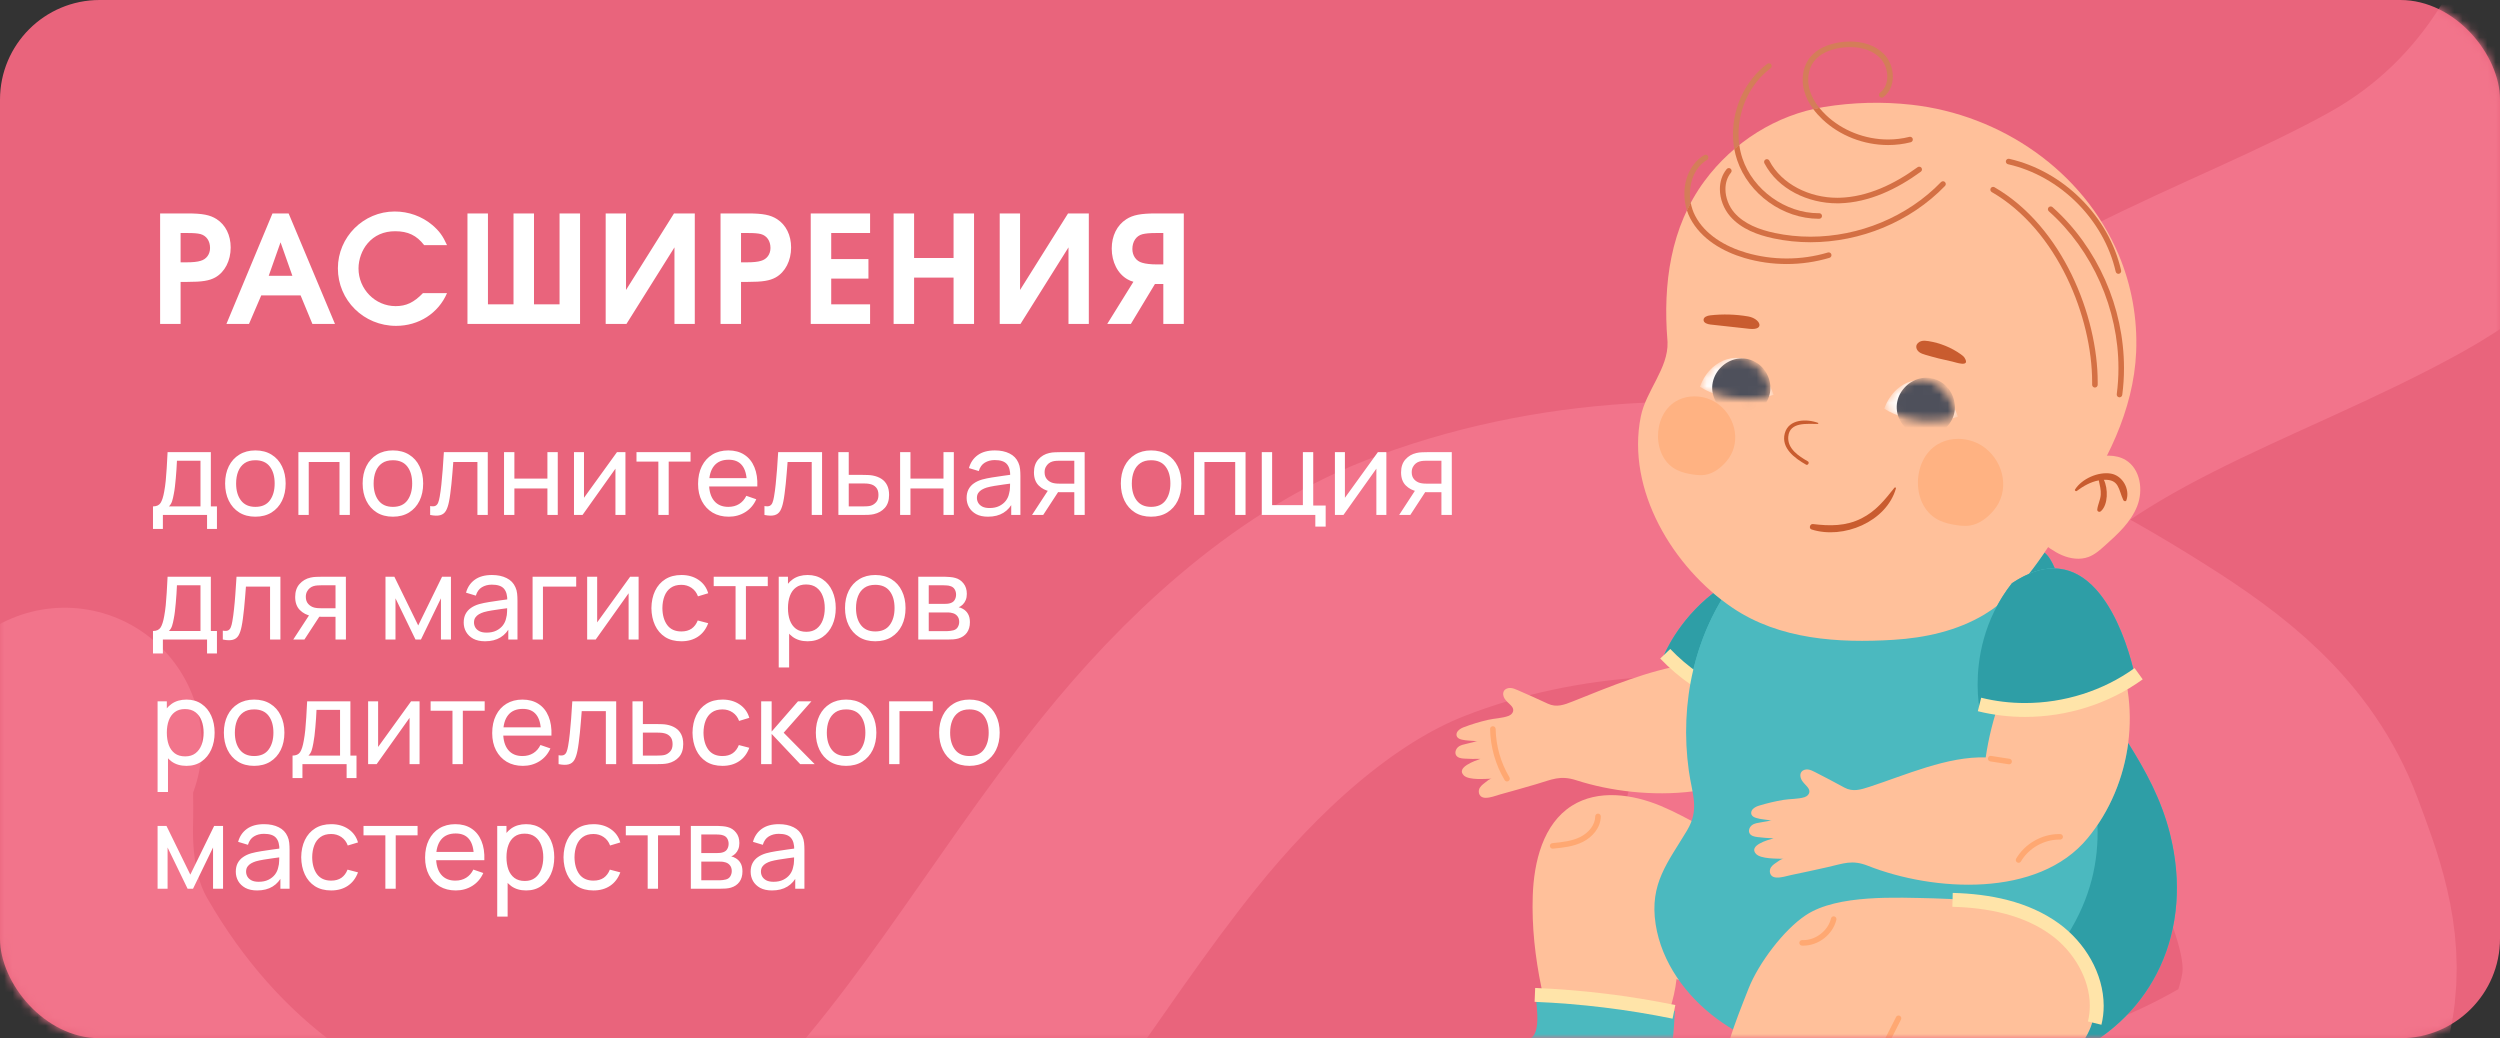 <?xml version="1.0" encoding="UTF-8"?> <svg xmlns="http://www.w3.org/2000/svg" width="301" height="125" viewBox="0 0 301 125" fill="none"><rect x="0" y="0" width="301" height="125" fill="#333333" stroke="none"/><rect width="301" height="125" rx="12" fill="#E9647C"></rect><mask id="mask0_766_4" style="mask-type:alpha" maskUnits="userSpaceOnUse" x="0" y="0" width="301" height="125"><rect width="301" height="125" rx="12" fill="#E9647C"></rect></mask><g mask="url(#mask0_766_4)"><path d="M7.79 89.67C6.422 91.097 6.824 96.464 6.762 98.322C6.551 104.648 7.492 110.899 10.679 116.422C21.539 135.249 37.837 146.775 58.386 151.586C71.135 154.57 89.088 155.874 99.519 146.314C114.875 132.241 125.332 112.882 138.339 96.696C146.662 86.338 157.82 75.744 170.271 70.858C187.201 64.214 207.039 63.203 224.683 67.287C236.094 69.928 246.74 75.625 256.657 81.881C264.766 86.996 272.126 92.532 275.616 101.842C277.847 107.791 280.118 113.683 278.984 120.128C278.289 124.085 276.387 129.796 272.795 132.031C266.431 135.989 259.776 138.805 252.625 141.034C246.489 142.946 240.237 145.415 233.694 145.38C222.776 145.322 214.36 133.346 211.78 123.845C205.477 100.635 219.882 79.25 233.189 61.843C246.715 44.149 269.976 38.241 288.522 27.916C304.975 18.757 314.32 2.324 317.014 -16.547C318.224 -25.024 317.721 -33.522 316.778 -42.016C316.251 -46.755 316.173 -54.339 312.319 -57.91C310.871 -59.252 307.716 -59.27 305.999 -59.378C298.888 -59.823 291.879 -59.201 284.878 -58.078" stroke="#F2748B" stroke-width="33" stroke-linecap="round"></path><path d="M177.521 89.215C177.648 89.229 177.774 89.247 177.902 89.272C177.731 89.239 177.441 89.348 177.271 89.384C177.052 89.429 176.836 89.481 176.62 89.54C176.23 89.647 175.842 89.681 175.529 89.969C175.262 90.216 175.129 90.648 175.327 90.954C175.522 91.254 175.929 91.314 176.285 91.335C176.939 91.376 177.593 91.386 178.247 91.366C177.582 91.601 175.241 92.403 176.255 93.373C176.871 93.96 178.851 93.77 179.633 93.748C179.334 93.757 178.979 94.087 178.759 94.261C178.468 94.489 178.144 94.732 178.063 95.116C178.007 95.385 178.078 95.689 178.286 95.869C178.436 95.999 178.639 96.053 178.837 96.056C179.46 96.068 180.037 95.808 180.627 95.646C182.077 95.248 183.523 94.838 184.964 94.415C186.852 93.862 187.821 93.308 189.797 93.946C197.831 96.54 210.465 96.571 215.978 88.96C218.017 86.145 218.662 83.142 219.89 79.992C220.976 77.21 220.96 74.252 219.337 71.585C217.935 69.28 215.204 67.7 212.538 68.115C210.426 68.444 208.661 69.909 207.278 71.538C205.572 73.548 202.973 77.191 203.165 79.97C198.229 80.802 194.004 82.6 189.362 84.45C188.316 84.867 187.404 85.207 186.372 84.729C185.153 84.164 183.93 83.608 182.696 83.079C182.426 82.963 182.149 82.847 181.857 82.832C181.564 82.817 181.247 82.923 181.088 83.169C180.899 83.461 180.984 83.859 181.175 84.148C181.367 84.438 181.649 84.654 181.889 84.904C182.031 85.05 182.164 85.221 182.19 85.423C182.236 85.756 181.967 86.067 181.653 86.186C180.875 86.482 179.928 86.487 179.115 86.679C178.136 86.91 177.173 87.203 176.232 87.558C175.923 87.674 175.56 87.881 175.415 88.197C175.34 88.361 175.339 88.562 175.432 88.717C175.555 88.923 175.806 89.007 176.04 89.059C176.311 89.119 176.585 89.155 176.861 89.169C177.083 89.179 177.302 89.19 177.521 89.215Z" fill="#FFC09A"></path><path d="M211.632 68.496C203.251 71.447 200.326 78.932 200.326 78.932C200.326 78.932 204.177 85.343 218.129 85.814C218.129 85.814 225.127 68.202 211.632 68.496Z" fill="#4BB9BF"></path><path d="M203.591 81.941C204.249 78.524 205.467 75.225 207.266 72.215C206.932 71.956 206.603 71.688 206.279 71.41C201.959 74.754 200.325 78.933 200.325 78.933C200.325 78.933 201.192 80.374 203.591 81.941Z" fill="#2E9EA6"></path><path d="M218.693 86.719C218.247 86.745 217.801 86.759 217.355 86.759C210.84 86.755 204.384 84.016 199.889 79.287L201.102 78.135C205.261 82.52 211.311 85.089 217.355 85.086C217.769 85.086 218.182 85.074 218.595 85.05L218.693 86.719Z" fill="#FFE4A9"></path><path d="M181.446 94.088C181.505 94.088 181.563 94.073 181.618 94.041C181.776 93.947 181.828 93.742 181.734 93.583C180.691 91.832 180.112 89.803 180.076 87.765C180.073 87.582 179.924 87.436 179.742 87.436C179.74 87.436 179.738 87.436 179.736 87.436C179.551 87.439 179.404 87.592 179.407 87.776C179.446 89.932 180.055 92.073 181.158 93.925C181.221 94.03 181.332 94.088 181.446 94.088Z" fill="#FFA872"></path><path d="M209.987 101.859C206.479 100.651 203.39 98.464 199.966 97.035C196.542 95.606 192.401 95.025 189.263 97.005C185.789 99.196 184.681 103.744 184.543 107.85C184.292 115.266 186.205 122.591 188.63 129.604C191.57 130.358 193.965 132.231 196.997 132.378C198.241 127.479 201.319 122.902 201.853 117.875C204.956 119.305 209.135 116.321 211.066 113.503C212.996 110.683 213.216 102.972 209.987 101.859Z" fill="#FFC09A"></path><path d="M184.904 119.438C184.93 120.776 185.271 122.525 184.989 123.827C184.684 125.232 183.974 125.077 182.629 125.703C180.357 126.76 178.323 128.326 176.735 130.266C175.607 131.643 174.665 133.422 175.114 135.145C175.42 136.318 176.344 137.261 177.419 137.822C178.493 138.384 179.711 138.609 180.916 138.741C188.595 139.577 198.123 137.271 200.609 129.112C201.352 126.672 201.532 124.187 201.657 121.743C196.757 120.279 190.149 119.793 184.904 119.438Z" fill="#4BB9BF"></path><path d="M201.377 122.647C195.906 121.53 190.346 120.852 184.766 120.622L184.835 118.95C190.504 119.184 196.153 119.873 201.711 121.008L201.377 122.647Z" fill="#FFE4A9"></path><path d="M186.938 102.18C186.949 102.18 186.96 102.18 186.971 102.179C188.162 102.06 189.425 101.938 190.57 101.368C191.149 101.078 191.679 100.653 192.075 100.13C192.47 99.608 192.73 98.979 192.736 98.297C192.737 98.112 192.589 97.961 192.405 97.959C192.404 97.959 192.402 97.959 192.401 97.959C192.218 97.959 192.068 98.107 192.067 98.29C192.063 98.804 191.867 99.295 191.541 99.727C191.216 100.158 190.761 100.524 190.27 100.769C189.275 101.269 188.096 101.398 186.905 101.513C186.722 101.532 186.587 101.695 186.605 101.879C186.623 102.052 186.768 102.18 186.938 102.18Z" fill="#FFA872"></path><path d="M245.286 66.261C248.302 65.98 249.288 77.894 250.462 80.11C254.155 87.082 259.277 92.47 261.265 100.396C264.934 115.026 256.148 127.364 241.366 129.207C234.071 130.118 226.614 129.73 219.453 128.067C214.931 127.017 210.456 125.426 206.722 122.666C202.989 119.906 200.048 115.864 199.339 111.276C198.581 106.371 200.823 103.827 203.121 99.986C204.658 97.415 203.73 95.647 203.333 92.792C202.203 84.677 204.001 76.265 208.976 69.674C208.976 69.674 244.998 66.288 245.286 66.261Z" fill="#4BB9BF"></path><path d="M249.554 126.865C259.196 122.273 264.191 112.063 261.265 100.396C260.226 96.256 258.333 92.808 256.235 89.465C255.78 92.985 254.52 96.408 252.535 99.337C252.691 103.69 251.746 108.102 248.881 112.638C248.792 112.772 248.702 112.905 248.612 113.038C250.957 115.279 252.456 118.468 252.171 121.683C251.99 123.721 250.986 125.445 249.554 126.865Z" fill="#2E9EA6"></path><path d="M247.402 68.44C247.034 67.567 246.621 66.891 246.15 66.534V66.535C246.621 66.891 247.034 67.567 247.402 68.44H247.402Z" fill="white"></path><path d="M244.284 69.093C245.353 68.639 246.341 68.438 247.253 68.438C247.303 68.438 247.353 68.438 247.402 68.44C247.035 67.567 246.622 66.891 246.151 66.535C245.55 67.409 244.936 68.268 244.284 69.093Z" fill="#2E9EA6"></path><path d="M200.771 41.203C200.881 44.343 198.175 47.048 197.554 50.14C195.772 58.99 201.436 68.333 208.594 73.179C214.251 77.007 221.354 77.442 227.971 77.035C231.785 76.801 235.631 75.954 238.91 73.992C243.845 71.037 246.243 66.098 249.495 61.633C253.564 56.047 256.899 49.386 257.193 42.378C257.361 38.359 256.64 34.328 255.07 30.625C250.801 20.559 240.909 13.817 230.162 12.613C226.652 12.22 223.083 12.314 219.597 12.883C213.87 13.817 208.674 17.127 205.235 21.777C201.123 27.337 200.213 34.22 200.757 40.966C200.763 41.045 200.767 41.124 200.771 41.203Z" fill="#FFC09A"></path><path d="M255.943 55.395C257.709 56.477 258.075 59.019 257.315 60.946C256.554 62.873 254.957 64.325 253.413 65.705C252.82 66.234 252.209 66.775 251.465 67.055C250.439 67.441 249.271 67.276 248.263 66.844C247.255 66.412 246.377 65.732 245.511 65.059C245.333 64.921 245.147 64.773 245.064 64.564C244.547 63.256 246.623 58.704 247.639 57.591C249.36 55.707 253.569 53.94 255.943 55.395Z" fill="#FFC09A"></path><path d="M204.759 57.21C204.946 57.21 205.132 57.197 205.317 57.168C206.332 57.003 207.195 56.323 207.865 55.543C209.631 53.488 209.088 50.38 206.951 48.715C206.119 48.067 205.06 47.721 204.009 47.721C203.832 47.721 203.654 47.732 203.477 47.752C202.877 47.82 202.292 48.006 201.771 48.318C198.878 50.045 198.866 55.19 201.986 56.625C202.569 56.894 203.203 57.038 203.84 57.131C204.144 57.176 204.453 57.21 204.759 57.21Z" fill="#FFB282"></path><path d="M236.59 63.318C236.796 63.318 237.002 63.304 237.206 63.27C238.327 63.088 239.28 62.338 240.02 61.476C241.97 59.207 241.37 55.774 239.01 53.935C238.092 53.22 236.922 52.838 235.762 52.838C235.566 52.838 235.369 52.849 235.175 52.871C234.511 52.946 233.866 53.152 233.289 53.497C230.095 55.404 230.082 61.086 233.527 62.671C234.172 62.968 234.872 63.127 235.574 63.231C235.91 63.28 236.251 63.318 236.59 63.318Z" fill="#FFB282"></path><path d="M254.158 57.023C255.564 57.264 256.475 58.911 256.018 60.237C255.956 60.418 255.711 60.353 255.648 60.216C255.049 58.913 255.166 57.692 253.302 57.767C253.83 58.834 253.824 60.767 252.954 61.544C252.768 61.71 252.48 61.596 252.511 61.329C252.582 60.734 252.883 60.201 252.929 59.585C252.975 58.966 252.81 58.424 252.694 57.837C251.719 58.019 250.828 58.523 250.044 59.113C249.936 59.195 249.76 59.055 249.837 58.933C250.652 57.641 252.635 56.763 254.158 57.023Z" fill="#C95C2F"></path><path d="M231.811 42.717C231.549 42.638 231.28 42.553 231.062 42.386C230.845 42.218 230.684 41.949 230.722 41.677C230.762 41.385 231.021 41.159 231.305 41.075C231.588 40.991 231.892 41.023 232.184 41.07C233.584 41.292 234.933 41.837 236.088 42.659C236.262 42.783 236.436 42.917 236.547 43.1C237.267 44.292 235.406 43.604 235.05 43.531C233.96 43.307 232.879 43.035 231.811 42.717Z" fill="#C95C2F"></path><path d="M205.941 39.074C205.577 39.034 205.109 38.886 205.109 38.519C205.108 38.161 205.558 38.008 205.914 37.967C207.428 37.796 208.965 37.839 210.466 38.097C211.963 38.354 212.549 39.801 210.622 39.589C209.062 39.417 207.502 39.245 205.941 39.074Z" fill="#C95C2F"></path><path d="M214.886 52.183C215.35 50.429 217.546 50.401 218.927 50.925L218.896 51.044C217.64 51.062 215.459 50.74 215.307 52.577C215.187 54.034 216.581 54.925 217.674 55.551C217.896 55.678 217.676 56.073 217.45 55.945C216.121 55.196 214.415 53.963 214.886 52.183Z" fill="#C95C2F"></path><path d="M218.284 63.097C220.325 63.341 222.238 63.364 224.13 62.41C225.871 61.531 226.909 60.202 228.095 58.719C228.17 58.626 228.299 58.712 228.268 58.818C227.107 62.847 221.916 64.962 218.115 63.749C217.745 63.631 217.91 63.052 218.284 63.097Z" fill="#C95C2F"></path><mask id="mask1_766_4" style="mask-type:luminance" maskUnits="userSpaceOnUse" x="204" y="43" width="10" height="6"><path d="M204.672 46.569C205.412 47.041 206.253 47.409 207.144 47.658C208.39 48.011 209.734 48.136 211.023 48.038C211.898 47.972 212.758 47.806 213.542 47.533C213.264 46.784 212.953 46.015 212.552 45.333C212.099 44.545 211.518 43.869 210.718 43.461C209.571 42.878 208.144 43.003 207.032 43.64C206.754 43.795 206.49 43.987 206.251 44.191L206.241 44.199C205.523 44.828 204.994 45.669 204.672 46.569Z" fill="white"></path></mask><g mask="url(#mask1_766_4)"><path d="M204.672 46.569C205.412 47.041 206.253 47.409 207.144 47.658C208.39 48.011 209.734 48.136 211.023 48.038C211.898 47.973 212.758 47.806 213.542 47.533C213.264 46.784 212.953 46.015 212.552 45.333C212.099 44.545 211.518 43.869 210.718 43.461C209.571 42.878 208.144 43.003 207.032 43.64C206.754 43.795 206.49 43.987 206.25 44.191L206.241 44.199C205.523 44.828 204.994 45.669 204.672 46.569Z" fill="white"></path><path d="M211.36 43.593C212.632 44.301 213.368 45.861 213.106 47.293C212.842 48.726 211.6 49.922 210.159 50.132C208.718 50.341 207.187 49.545 206.528 48.247C204.995 45.227 208.399 41.948 211.36 43.593Z" fill="#4E505B"></path></g><mask id="mask2_766_4" style="mask-type:luminance" maskUnits="userSpaceOnUse" x="226" y="45" width="10" height="6"><path d="M226.863 49.204C227.602 49.676 228.444 50.044 229.334 50.293C230.58 50.646 231.924 50.77 233.214 50.673C234.089 50.607 234.949 50.442 235.732 50.168C235.454 49.42 235.144 48.649 234.742 47.967C234.29 47.181 233.709 46.504 232.909 46.096C231.762 45.513 230.335 45.638 229.221 46.275C228.945 46.43 228.68 46.622 228.441 46.825L228.431 46.834C227.713 47.464 227.184 48.303 226.863 49.204Z" fill="white"></path></mask><g mask="url(#mask2_766_4)"><path d="M226.863 49.204C227.602 49.676 228.444 50.044 229.334 50.294C230.58 50.646 231.924 50.77 233.214 50.673C234.089 50.607 234.949 50.441 235.732 50.168C235.454 49.42 235.144 48.65 234.742 47.967C234.29 47.181 233.709 46.504 232.908 46.096C231.762 45.513 230.335 45.639 229.222 46.275C228.945 46.43 228.68 46.622 228.441 46.826L228.431 46.834C227.713 47.464 227.184 48.304 226.863 49.204Z" fill="white"></path><path d="M233.575 45.922C234.847 46.629 235.583 48.189 235.32 49.622C235.056 51.053 233.814 52.25 232.373 52.459C230.932 52.668 229.401 51.874 228.742 50.575C227.209 47.555 230.613 44.275 233.575 45.922Z" fill="#4E505B"></path></g><path d="M217.985 29.166C223.99 29.164 229.995 26.722 234.179 22.387C234.308 22.255 234.303 22.043 234.171 21.915C234.106 21.852 234.022 21.821 233.939 21.821C233.851 21.821 233.763 21.855 233.698 21.923C229.651 26.119 223.809 28.497 217.985 28.497C216.541 28.497 215.098 28.35 213.683 28.051C211.839 27.661 210.004 26.972 208.824 25.616C208.149 24.845 207.741 23.774 207.743 22.766C207.743 22.031 207.953 21.336 208.41 20.783C208.528 20.64 208.508 20.429 208.365 20.312C208.303 20.26 208.227 20.235 208.153 20.235C208.056 20.235 207.961 20.277 207.894 20.356C207.323 21.048 207.073 21.905 207.074 22.766C207.076 23.951 207.537 25.156 208.32 26.055C209.66 27.586 211.64 28.299 213.544 28.705C215.006 29.015 216.496 29.166 217.985 29.166Z" fill="#D47044"></path><path d="M252.227 46.66C252.409 46.66 252.559 46.514 252.561 46.331C252.563 46.222 252.563 46.113 252.563 46.005C252.563 42.029 251.511 37.367 249.437 33.092C247.362 28.821 244.261 24.932 240.141 22.546C240.087 22.515 240.031 22.501 239.974 22.501C239.858 22.501 239.745 22.56 239.683 22.668C239.591 22.828 239.646 23.032 239.806 23.125C243.778 25.423 246.805 29.203 248.835 33.385C250.866 37.566 251.895 42.145 251.894 46.005C251.894 46.11 251.894 46.215 251.892 46.321C251.89 46.505 252.037 46.657 252.222 46.66C252.223 46.66 252.225 46.66 252.227 46.66Z" fill="#D47044"></path><path d="M221.195 24.481C221.295 24.481 221.394 24.48 221.494 24.478C225.075 24.376 228.421 22.747 231.269 20.672C231.418 20.564 231.452 20.355 231.343 20.205C231.277 20.116 231.176 20.068 231.072 20.068C231.004 20.068 230.935 20.089 230.875 20.132C228.092 22.16 224.859 23.717 221.476 23.809C221.382 23.811 221.288 23.812 221.195 23.812C221.193 23.812 221.19 23.812 221.188 23.812C217.898 23.812 214.507 22.206 213.026 19.344C212.966 19.229 212.849 19.164 212.728 19.164C212.676 19.164 212.623 19.176 212.574 19.201C212.41 19.287 212.347 19.488 212.432 19.652C214.074 22.797 217.699 24.479 221.195 24.481Z" fill="#D47044"></path><path d="M218.316 13.134C218.558 13.079 218.801 13.028 219.044 12.982C218.507 12.313 218.084 11.568 217.867 10.765C217.765 10.387 217.711 9.991 217.711 9.599C217.711 8.778 217.943 7.975 218.429 7.353C219.144 6.43 220.365 5.947 221.601 5.759C221.98 5.7 222.37 5.669 222.759 5.669C222.759 5.669 222.76 5.669 222.76 5.669C224.106 5.669 225.42 6.046 226.316 6.939C226.898 7.514 227.231 8.386 227.23 9.215C227.229 9.996 226.945 10.714 226.356 11.16C226.209 11.272 226.18 11.482 226.292 11.629C226.358 11.715 226.458 11.761 226.559 11.761C226.629 11.761 226.7 11.739 226.76 11.693C227.55 11.094 227.9 10.153 227.899 9.215C227.898 8.213 227.511 7.187 226.787 6.464C225.719 5.406 224.222 5 222.759 5C222.334 5 221.911 5.034 221.499 5.097C220.171 5.302 218.781 5.819 217.902 6.941C217.309 7.704 217.042 8.654 217.042 9.599C217.042 10.052 217.103 10.505 217.221 10.939C217.44 11.744 217.83 12.476 218.316 13.134Z" fill="#D47D59"></path><path d="M227.33 17.464C228.246 17.464 229.161 17.354 230.053 17.126C230.232 17.081 230.34 16.899 230.294 16.72C230.256 16.569 230.12 16.468 229.971 16.468C229.943 16.468 229.916 16.471 229.888 16.478C229.053 16.691 228.192 16.795 227.33 16.795C227.328 16.795 227.328 16.795 227.326 16.795C224.584 16.795 221.83 15.742 219.848 13.851C219.562 13.578 219.291 13.287 219.044 12.981C218.801 13.027 218.558 13.078 218.316 13.133C218.637 13.566 219.001 13.967 219.386 14.335C221.504 16.354 224.417 17.463 227.33 17.464Z" fill="#D47044"></path><path d="M255.056 32.969C255.081 32.969 255.106 32.966 255.131 32.961C255.311 32.919 255.424 32.74 255.383 32.559C253.885 26.03 248.446 20.604 241.912 19.122C241.887 19.117 241.862 19.114 241.837 19.114C241.684 19.114 241.546 19.22 241.511 19.375C241.471 19.555 241.584 19.734 241.764 19.775C248.034 21.188 253.302 26.443 254.73 32.709C254.766 32.864 254.904 32.969 255.056 32.969Z" fill="#D47044"></path><path d="M203.104 25.329C203.251 25.022 203.404 24.719 203.565 24.418C203.5 24.062 203.467 23.7 203.467 23.338C203.467 21.672 204.165 20.064 205.528 19.249C205.686 19.155 205.738 18.949 205.643 18.79C205.58 18.685 205.469 18.628 205.356 18.628C205.297 18.628 205.238 18.644 205.184 18.675C203.569 19.649 202.798 21.496 202.798 23.338C202.798 24.011 202.9 24.687 203.104 25.329Z" fill="#D47D59"></path><path d="M215.119 31.79C216.861 31.79 218.602 31.54 220.272 31.042C220.449 30.989 220.549 30.803 220.497 30.626C220.453 30.481 220.32 30.387 220.176 30.387C220.145 30.387 220.112 30.391 220.08 30.401C218.475 30.881 216.797 31.12 215.119 31.12C213.467 31.12 211.814 30.887 210.231 30.422C207.701 29.681 205.261 28.235 204.09 25.964C203.841 25.485 203.665 24.959 203.565 24.418C203.404 24.719 203.251 25.021 203.105 25.328C203.208 25.654 203.339 25.97 203.495 26.272C204.799 28.778 207.409 30.289 210.042 31.064C211.689 31.548 213.404 31.79 215.119 31.79Z" fill="#D47044"></path><path d="M208.811 17.948C209.008 17.781 209.208 17.616 209.41 17.455C209.349 17.019 209.319 16.578 209.319 16.137C209.317 13.1 210.742 10.035 213.177 8.221C213.325 8.111 213.355 7.902 213.245 7.753C213.178 7.665 213.078 7.619 212.976 7.619C212.907 7.619 212.836 7.641 212.776 7.685C210.156 9.645 208.652 12.895 208.65 16.137C208.65 16.744 208.703 17.35 208.811 17.948Z" fill="#D47D59"></path><path d="M218.978 26.341L219.037 26.34C219.222 26.339 219.371 26.188 219.37 26.004C219.368 25.82 219.22 25.671 219.036 25.671C219.035 25.671 219.034 25.671 219.033 25.671H218.978C218.973 25.671 218.97 25.671 218.965 25.671C214.957 25.671 211.057 22.869 209.787 19.067C209.612 18.541 209.486 18.002 209.41 17.454C209.208 17.616 209.008 17.78 208.811 17.948C208.893 18.398 209.007 18.843 209.153 19.279C210.534 23.374 214.658 26.334 218.978 26.341Z" fill="#D47044"></path><path d="M255.188 47.837C255.354 47.837 255.497 47.715 255.52 47.547C255.661 46.478 255.73 45.401 255.73 44.325C255.729 37.048 252.568 29.795 247.123 24.939C247.059 24.882 246.98 24.854 246.9 24.854C246.808 24.854 246.716 24.892 246.65 24.966C246.527 25.104 246.54 25.316 246.678 25.438C251.973 30.157 255.063 37.242 255.061 44.325C255.061 45.373 254.994 46.42 254.857 47.459C254.832 47.642 254.961 47.811 255.144 47.835C255.159 47.837 255.174 47.837 255.188 47.837Z" fill="#D47044"></path><path d="M212.95 98.741C213.076 98.763 213.201 98.79 213.327 98.823C213.159 98.778 212.863 98.869 212.691 98.894C212.469 98.925 212.249 98.963 212.031 99.008C211.635 99.09 211.246 99.1 210.915 99.368C210.632 99.597 210.472 100.02 210.651 100.337C210.826 100.649 211.228 100.734 211.583 100.78C212.232 100.861 212.885 100.913 213.538 100.934C212.86 101.126 210.473 101.778 211.424 102.811C212.001 103.435 213.989 103.372 214.771 103.399C214.472 103.389 214.098 103.696 213.867 103.855C213.562 104.065 213.222 104.287 213.118 104.665C213.045 104.93 213.097 105.238 213.291 105.43C213.433 105.569 213.633 105.636 213.83 105.652C214.451 105.703 215.043 105.48 215.643 105.356C217.115 105.05 218.583 104.733 220.049 104.402C221.968 103.97 222.971 103.48 224.902 104.242C232.755 107.339 245.362 108.172 251.347 100.925C256.702 94.438 258.044 84.748 254.308 77.158C253.314 75.138 250.252 72.742 248.153 73.556C246.294 74.277 245.008 75.972 243.968 77.671C241.448 81.787 239.774 86.419 239.079 91.195C234.505 91.036 229.42 93.316 225.07 94.737C223.999 95.086 223.068 95.368 222.067 94.825C220.887 94.184 219.702 93.552 218.503 92.946C218.242 92.813 217.973 92.68 217.682 92.647C217.391 92.613 217.069 92.698 216.894 92.934C216.687 93.213 216.745 93.616 216.918 93.917C217.092 94.218 217.359 94.451 217.583 94.716C217.715 94.871 217.837 95.05 217.851 95.253C217.875 95.588 217.587 95.881 217.266 95.98C216.471 96.226 215.526 96.171 214.702 96.311C213.711 96.479 212.73 96.712 211.769 97.005C211.454 97.102 211.078 97.285 210.914 97.591C210.829 97.75 210.814 97.951 210.897 98.112C211.008 98.324 211.253 98.425 211.483 98.492C211.749 98.568 212.02 98.623 212.295 98.653C212.516 98.678 212.734 98.703 212.95 98.741Z" fill="#FFC09A"></path><path d="M242.235 70.219C236.752 77.212 238.309 85.096 238.309 85.096C238.309 85.096 245 88.433 257.021 81.332C257.021 81.332 253.457 62.719 242.235 70.219Z" fill="#4BB9BF"></path><path d="M242.865 85.879C246.043 85.879 250.823 84.993 257.021 81.332C257.021 81.332 254.551 68.438 247.253 68.438C245.782 68.438 244.117 68.96 242.235 70.218C238.738 74.678 238.104 79.499 238.104 82.408C238.104 84.061 238.309 85.096 238.309 85.096C238.309 85.096 239.88 85.879 242.865 85.879Z" fill="#2E9EA6"></path><path d="M257.982 81.793C253.885 84.752 248.849 86.317 243.813 86.318C241.902 86.318 239.991 86.092 238.13 85.629L238.534 84.006C240.257 84.435 242.034 84.645 243.813 84.645C248.503 84.647 253.209 83.18 257.003 80.437L257.982 81.793Z" fill="#FFE4A9"></path><path d="M243.035 103.88C243.149 103.88 243.261 103.82 243.323 103.714C244.251 102.129 246.08 101.087 247.916 101.087C247.919 101.087 247.921 101.087 247.924 101.087L248.035 101.088C248.037 101.088 248.04 101.088 248.042 101.088C248.224 101.088 248.373 100.944 248.377 100.761C248.381 100.576 248.236 100.423 248.051 100.419L247.924 100.418C245.836 100.421 243.807 101.575 242.746 103.375C242.653 103.534 242.706 103.739 242.866 103.833C242.918 103.865 242.977 103.88 243.035 103.88Z" fill="#FFA872"></path><path d="M241.898 92.023C242.06 92.023 242.203 91.905 242.228 91.74C242.256 91.558 242.132 91.386 241.949 91.358C241.21 91.243 240.47 91.127 239.731 91.012C239.713 91.009 239.696 91.007 239.679 91.007C239.517 91.007 239.374 91.125 239.349 91.29C239.32 91.473 239.445 91.644 239.627 91.672C240.367 91.788 241.106 91.904 241.846 92.019C241.863 92.022 241.881 92.023 241.898 92.023Z" fill="#FFA872"></path><path d="M217.999 138.913C220.393 136.12 222.525 132.984 224.446 129.858C229.513 131.918 235.68 132.77 241.026 131.374C245.65 130.166 251.7 126.987 252.171 121.683C252.492 118.059 250.545 114.466 247.675 112.229C243.565 109.024 237.896 108.274 232.842 108.162C228.384 108.064 221.248 107.665 217.442 110.172C214.758 111.939 211.727 115.994 210.543 118.98C208.719 123.585 207.489 126.683 206.77 131.913C206.488 133.962 205.156 135.749 205.311 137.81C205.447 139.638 206.405 141.041 207.893 142.032C209.209 142.909 210.559 144.144 212.264 143.755C213.735 143.42 214.89 142.311 215.926 141.214C216.635 140.463 217.326 139.696 217.999 138.913Z" fill="#FFC09A"></path><path d="M251.388 122.983C251.54 122.361 251.612 121.732 251.612 121.1C251.624 117.87 249.672 114.541 246.924 112.552C243.623 110.144 239.314 109.288 235.065 109.177L235.109 107.505C239.54 107.626 244.188 108.498 247.909 111.199C251.037 113.482 253.273 117.203 253.285 121.1C253.285 121.86 253.197 122.625 253.012 123.381L251.388 122.983Z" fill="#FFE4A9"></path><path d="M225.612 128.793C225.734 128.793 225.852 128.725 225.911 128.609C226.901 126.657 227.892 124.705 228.882 122.753C228.966 122.589 228.9 122.387 228.736 122.303C228.687 122.279 228.635 122.267 228.584 122.267C228.462 122.267 228.344 122.334 228.286 122.451C227.296 124.402 226.305 126.354 225.314 128.307C225.231 128.472 225.296 128.672 225.462 128.756C225.51 128.781 225.561 128.793 225.612 128.793Z" fill="#FFA872"></path><path d="M217.126 113.857C218.954 113.85 220.665 112.523 221.101 110.738C221.145 110.559 221.034 110.379 220.855 110.335C220.828 110.329 220.802 110.326 220.776 110.326C220.625 110.326 220.488 110.429 220.451 110.583C220.11 112.038 218.634 113.189 217.14 113.189C217.136 113.189 217.131 113.189 217.126 113.189L216.988 113.185C216.982 113.185 216.977 113.185 216.972 113.185C216.794 113.185 216.646 113.325 216.638 113.504C216.63 113.688 216.772 113.845 216.957 113.853L217.126 113.857Z" fill="#FFA872"></path></g><path d="M19.278 39V25.698H22.572C24.39 25.698 25.29 25.878 26.082 26.382C27.162 27.084 27.774 28.308 27.774 29.802C27.774 31.386 27.072 32.754 25.92 33.402C25.2 33.798 24.354 33.942 22.536 33.942H21.744V39H19.278ZM21.744 31.584H22.464C23.184 31.584 23.76 31.53 24.156 31.404C24.858 31.206 25.29 30.612 25.29 29.856C25.29 29.01 24.858 28.38 24.138 28.182C23.76 28.092 23.382 28.056 22.572 28.056H21.744V31.584ZM27.262 39L32.806 25.698H34.75L40.33 39H37.612L36.19 35.562H31.456L29.98 39H27.262ZM32.356 33.204H35.2L33.778 29.172L32.356 33.204ZM50.923 35.292H53.821C52.777 37.722 50.419 39.234 47.683 39.234C43.795 39.234 40.681 36.156 40.681 32.304C40.681 28.542 43.759 25.464 47.521 25.464C49.195 25.464 50.797 26.04 52.039 27.084C52.885 27.804 53.317 28.398 53.821 29.514H51.067C50.167 28.344 49.123 27.84 47.575 27.84C46.207 27.84 45.073 28.344 44.263 29.298C43.579 30.09 43.165 31.242 43.165 32.322C43.165 34.806 45.163 36.858 47.629 36.858C48.907 36.858 49.825 36.426 50.923 35.292ZM69.837 39H56.283V25.698H58.749V36.642H61.827V25.698H64.293V36.642H67.371V25.698H69.837V39ZM81.15 25.698H83.652V39H81.204V29.784L75.426 39H72.924V25.698H75.372V34.914L81.15 25.698ZM86.753 39V25.698H90.047C91.865 25.698 92.765 25.878 93.557 26.382C94.637 27.084 95.249 28.308 95.249 29.802C95.249 31.386 94.547 32.754 93.395 33.402C92.675 33.798 91.829 33.942 90.011 33.942H89.219V39H86.753ZM89.219 31.584H89.939C90.659 31.584 91.235 31.53 91.631 31.404C92.333 31.206 92.765 30.612 92.765 29.856C92.765 29.01 92.333 28.38 91.613 28.182C91.235 28.092 90.857 28.056 90.047 28.056H89.219V31.584ZM97.612 39V25.698H104.758V28.056H100.078V31.188H104.56V33.546H100.078V36.642H104.758V39H97.612ZM107.591 39V25.698H110.057V31.062H114.809V25.698H117.275V39H114.809V33.42H110.057V39H107.591ZM128.592 25.698H131.094V39H128.646V29.784L122.868 39H120.366V25.698H122.814V34.914L128.592 25.698ZM140.063 31.836V28.056H139.199C138.353 28.056 137.939 28.11 137.543 28.2C136.787 28.398 136.337 29.1 136.337 29.982C136.337 30.774 136.787 31.44 137.525 31.638C137.939 31.764 138.551 31.836 139.307 31.836H140.063ZM142.529 39H140.063V34.194H139.055L136.157 39H133.313L136.463 33.924C136.193 33.852 135.977 33.762 135.761 33.636C134.573 32.97 133.853 31.548 133.853 29.928C133.853 28.398 134.483 27.12 135.599 26.4C136.409 25.878 137.345 25.698 139.217 25.698H142.529V39Z" fill="white"></path><path d="M18.42 63.68V60.971C18.845 60.971 19.148 60.833 19.33 60.558C19.512 60.278 19.659 59.818 19.771 59.179C19.846 58.778 19.906 58.348 19.953 57.891C20 57.434 20.039 56.925 20.072 56.365C20.109 55.8 20.144 55.159 20.177 54.44H25.385V60.971H26.12V63.68H24.93V62H19.61V63.68H18.42ZM20.338 60.971H24.139V55.469H21.304C21.29 55.8 21.271 56.148 21.248 56.512C21.225 56.871 21.197 57.231 21.164 57.59C21.136 57.949 21.101 58.29 21.059 58.612C21.022 58.929 20.977 59.214 20.926 59.466C20.865 59.816 20.795 60.112 20.716 60.355C20.637 60.598 20.511 60.803 20.338 60.971ZM30.745 62.21C29.994 62.21 29.345 62.04 28.799 61.699C28.258 61.358 27.84 60.887 27.546 60.285C27.252 59.683 27.105 58.992 27.105 58.213C27.105 57.42 27.254 56.724 27.553 56.127C27.852 55.53 28.274 55.065 28.82 54.734C29.366 54.398 30.008 54.23 30.745 54.23C31.501 54.23 32.152 54.4 32.698 54.741C33.244 55.077 33.662 55.546 33.951 56.148C34.245 56.745 34.392 57.434 34.392 58.213C34.392 59.002 34.245 59.697 33.951 60.299C33.657 60.896 33.237 61.365 32.691 61.706C32.145 62.042 31.496 62.21 30.745 62.21ZM30.745 61.027C31.529 61.027 32.112 60.766 32.495 60.243C32.878 59.72 33.069 59.044 33.069 58.213C33.069 57.359 32.875 56.68 32.488 56.176C32.101 55.667 31.52 55.413 30.745 55.413C30.218 55.413 29.784 55.532 29.443 55.77C29.102 56.008 28.848 56.337 28.68 56.757C28.512 57.177 28.428 57.662 28.428 58.213C28.428 59.062 28.624 59.744 29.016 60.257C29.408 60.77 29.984 61.027 30.745 61.027ZM35.926 62V54.44H42.121V62H40.875V55.623H37.172V62H35.926ZM47.302 62.21C46.55 62.21 45.902 62.04 45.356 61.699C44.814 61.358 44.397 60.887 44.103 60.285C43.809 59.683 43.662 58.992 43.662 58.213C43.662 57.42 43.811 56.724 44.11 56.127C44.408 55.53 44.831 55.065 45.377 54.734C45.923 54.398 46.564 54.23 47.302 54.23C48.058 54.23 48.709 54.4 49.255 54.741C49.801 55.077 50.218 55.546 50.508 56.148C50.802 56.745 50.949 57.434 50.949 58.213C50.949 59.002 50.802 59.697 50.508 60.299C50.214 60.896 49.794 61.365 49.248 61.706C48.702 62.042 48.053 62.21 47.302 62.21ZM47.302 61.027C48.086 61.027 48.669 60.766 49.052 60.243C49.434 59.72 49.626 59.044 49.626 58.213C49.626 57.359 49.432 56.68 49.045 56.176C48.657 55.667 48.076 55.413 47.302 55.413C46.774 55.413 46.34 55.532 46 55.77C45.659 56.008 45.405 56.337 45.237 56.757C45.069 57.177 44.985 57.662 44.985 58.213C44.985 59.062 45.181 59.744 45.573 60.257C45.965 60.77 46.541 61.027 47.302 61.027ZM51.79 62V60.929C52.07 60.98 52.282 60.971 52.427 60.901C52.576 60.826 52.686 60.698 52.756 60.516C52.83 60.329 52.891 60.096 52.938 59.816C53.017 59.373 53.085 58.878 53.141 58.332C53.201 57.786 53.255 57.189 53.302 56.54C53.353 55.887 53.4 55.187 53.442 54.44H58.727V62H57.481V55.623H54.576C54.548 56.052 54.513 56.493 54.471 56.946C54.433 57.399 54.394 57.84 54.352 58.269C54.31 58.694 54.263 59.09 54.212 59.459C54.165 59.823 54.114 60.138 54.058 60.404C53.969 60.861 53.845 61.228 53.687 61.503C53.528 61.774 53.299 61.949 53.001 62.028C52.702 62.112 52.298 62.103 51.79 62ZM60.686 62V54.44H61.932V57.625H65.908V54.44H67.154V62H65.908V58.808H61.932V62H60.686ZM75.303 54.44V62H74.099V56.428L70.137 62H69.108V54.44H70.312V59.935L74.281 54.44H75.303ZM79.265 62V55.574H76.633V54.44H83.143V55.574H80.511V62H79.265ZM87.744 62.21C87.002 62.21 86.354 62.047 85.798 61.72C85.248 61.389 84.818 60.929 84.51 60.341C84.202 59.748 84.048 59.058 84.048 58.269C84.048 57.443 84.2 56.729 84.503 56.127C84.807 55.52 85.229 55.054 85.77 54.727C86.316 54.396 86.956 54.23 87.688 54.23C88.449 54.23 89.095 54.405 89.627 54.755C90.164 55.105 90.565 55.604 90.831 56.253C91.102 56.902 91.219 57.674 91.181 58.57H89.921V58.122C89.907 57.193 89.718 56.5 89.354 56.043C88.99 55.581 88.449 55.35 87.73 55.35C86.96 55.35 86.375 55.597 85.973 56.092C85.572 56.587 85.371 57.296 85.371 58.22C85.371 59.111 85.572 59.802 85.973 60.292C86.375 60.782 86.946 61.027 87.688 61.027C88.188 61.027 88.622 60.913 88.99 60.684C89.359 60.455 89.648 60.126 89.858 59.697L91.055 60.11C90.761 60.777 90.318 61.295 89.725 61.664C89.137 62.028 88.477 62.21 87.744 62.21ZM84.951 58.57V57.569H90.537V58.57H84.951ZM92.04 62V60.929C92.32 60.98 92.532 60.971 92.677 60.901C92.826 60.826 92.936 60.698 93.006 60.516C93.08 60.329 93.141 60.096 93.188 59.816C93.267 59.373 93.335 58.878 93.391 58.332C93.451 57.786 93.505 57.189 93.552 56.54C93.603 55.887 93.65 55.187 93.692 54.44H98.977V62H97.731V55.623H94.826C94.798 56.052 94.763 56.493 94.721 56.946C94.683 57.399 94.644 57.84 94.602 58.269C94.56 58.694 94.513 59.09 94.462 59.459C94.415 59.823 94.364 60.138 94.308 60.404C94.219 60.861 94.095 61.228 93.937 61.503C93.778 61.774 93.549 61.949 93.251 62.028C92.952 62.112 92.548 62.103 92.04 62ZM100.943 62L100.936 54.44H102.189V57.177H103.82C104.039 57.177 104.263 57.182 104.492 57.191C104.721 57.2 104.919 57.221 105.087 57.254C105.479 57.329 105.822 57.459 106.116 57.646C106.41 57.833 106.639 58.087 106.802 58.409C106.965 58.726 107.047 59.121 107.047 59.592C107.047 60.245 106.877 60.763 106.536 61.146C106.2 61.524 105.759 61.776 105.213 61.902C105.026 61.944 104.812 61.972 104.569 61.986C104.331 61.995 104.105 62 103.89 62H100.943ZM102.189 60.971H103.911C104.051 60.971 104.207 60.966 104.38 60.957C104.553 60.948 104.707 60.924 104.842 60.887C105.08 60.817 105.292 60.679 105.479 60.474C105.67 60.269 105.766 59.975 105.766 59.592C105.766 59.205 105.673 58.906 105.486 58.696C105.304 58.486 105.064 58.348 104.765 58.283C104.63 58.25 104.487 58.229 104.338 58.22C104.189 58.211 104.046 58.206 103.911 58.206H102.189V60.971ZM108.373 62V54.44H109.619V57.625H113.595V54.44H114.841V62H113.595V58.808H109.619V62H108.373ZM118.951 62.21C118.387 62.21 117.913 62.107 117.53 61.902C117.152 61.692 116.865 61.417 116.669 61.076C116.478 60.735 116.382 60.362 116.382 59.956C116.382 59.559 116.457 59.216 116.606 58.927C116.76 58.633 116.975 58.39 117.25 58.199C117.526 58.003 117.855 57.849 118.237 57.737C118.597 57.639 118.998 57.555 119.441 57.485C119.889 57.41 120.342 57.343 120.799 57.282C121.257 57.221 121.684 57.163 122.08 57.107L121.632 57.366C121.646 56.694 121.511 56.197 121.226 55.875C120.946 55.553 120.461 55.392 119.77 55.392C119.313 55.392 118.912 55.497 118.566 55.707C118.226 55.912 117.985 56.248 117.845 56.715L116.662 56.358C116.844 55.695 117.197 55.175 117.719 54.797C118.242 54.419 118.93 54.23 119.784 54.23C120.47 54.23 121.058 54.354 121.548 54.601C122.043 54.844 122.398 55.212 122.612 55.707C122.72 55.94 122.787 56.195 122.815 56.47C122.843 56.741 122.857 57.025 122.857 57.324V62H121.751V60.187L122.01 60.355C121.726 60.966 121.327 61.428 120.813 61.741C120.305 62.054 119.684 62.21 118.951 62.21ZM119.14 61.167C119.588 61.167 119.976 61.088 120.302 60.929C120.634 60.766 120.9 60.553 121.1 60.292C121.301 60.026 121.432 59.737 121.492 59.424C121.562 59.191 121.6 58.932 121.604 58.647C121.614 58.358 121.618 58.136 121.618 57.982L122.052 58.171C121.646 58.227 121.247 58.281 120.855 58.332C120.463 58.383 120.092 58.439 119.742 58.5C119.392 58.556 119.077 58.624 118.797 58.703C118.592 58.768 118.398 58.852 118.216 58.955C118.039 59.058 117.894 59.191 117.782 59.354C117.675 59.513 117.621 59.711 117.621 59.949C117.621 60.154 117.673 60.35 117.775 60.537C117.883 60.724 118.046 60.875 118.265 60.992C118.489 61.109 118.781 61.167 119.14 61.167ZM129.346 62V59.263H127.715C127.524 59.263 127.312 59.256 127.078 59.242C126.85 59.223 126.635 59.198 126.434 59.165C125.888 59.062 125.426 58.822 125.048 58.444C124.675 58.066 124.488 57.543 124.488 56.876C124.488 56.227 124.663 55.707 125.013 55.315C125.368 54.918 125.804 54.662 126.322 54.545C126.556 54.489 126.791 54.459 127.029 54.454C127.272 54.445 127.477 54.44 127.645 54.44H130.592L130.599 62H129.346ZM124.257 62L126.266 58.92H127.61L125.601 62H124.257ZM127.624 58.234H129.346V55.469H127.624C127.517 55.469 127.375 55.474 127.197 55.483C127.025 55.492 126.859 55.52 126.7 55.567C126.551 55.609 126.404 55.686 126.259 55.798C126.119 55.91 126.003 56.055 125.909 56.232C125.816 56.409 125.769 56.619 125.769 56.862C125.769 57.212 125.867 57.497 126.063 57.716C126.259 57.931 126.497 58.075 126.777 58.15C126.931 58.187 127.083 58.211 127.232 58.22C127.386 58.229 127.517 58.234 127.624 58.234ZM138.589 62.21C137.837 62.21 137.189 62.04 136.643 61.699C136.101 61.358 135.684 60.887 135.39 60.285C135.096 59.683 134.949 58.992 134.949 58.213C134.949 57.42 135.098 56.724 135.397 56.127C135.695 55.53 136.118 55.065 136.664 54.734C137.21 54.398 137.851 54.23 138.589 54.23C139.345 54.23 139.996 54.4 140.542 54.741C141.088 55.077 141.505 55.546 141.795 56.148C142.089 56.745 142.236 57.434 142.236 58.213C142.236 59.002 142.089 59.697 141.795 60.299C141.501 60.896 141.081 61.365 140.535 61.706C139.989 62.042 139.34 62.21 138.589 62.21ZM138.589 61.027C139.373 61.027 139.956 60.766 140.339 60.243C140.721 59.72 140.913 59.044 140.913 58.213C140.913 57.359 140.719 56.68 140.332 56.176C139.944 55.667 139.363 55.413 138.589 55.413C138.061 55.413 137.627 55.532 137.287 55.77C136.946 56.008 136.692 56.337 136.524 56.757C136.356 57.177 136.272 57.662 136.272 58.213C136.272 59.062 136.468 59.744 136.86 60.257C137.252 60.77 137.828 61.027 138.589 61.027ZM143.77 62V54.44H149.965V62H148.719V55.623H145.016V62H143.77ZM158.365 63.4V62H151.918V54.44H153.164V60.817H156.867V54.44H158.113V60.866H159.611V63.4H158.365ZM166.918 54.44V62H165.714V56.428L161.752 62H160.723V54.44H161.927V59.935L165.896 54.44H166.918ZM173.547 62V59.263H171.916C171.725 59.263 171.513 59.256 171.279 59.242C171.051 59.223 170.836 59.198 170.635 59.165C170.089 59.062 169.627 58.822 169.249 58.444C168.876 58.066 168.689 57.543 168.689 56.876C168.689 56.227 168.864 55.707 169.214 55.315C169.569 54.918 170.005 54.662 170.523 54.545C170.757 54.489 170.992 54.459 171.23 54.454C171.473 54.445 171.678 54.44 171.846 54.44H174.793L174.8 62H173.547ZM168.458 62L170.467 58.92H171.811L169.802 62H168.458ZM171.825 58.234H173.547V55.469H171.825C171.718 55.469 171.576 55.474 171.398 55.483C171.226 55.492 171.06 55.52 170.901 55.567C170.752 55.609 170.605 55.686 170.46 55.798C170.32 55.91 170.204 56.055 170.11 56.232C170.017 56.409 169.97 56.619 169.97 56.862C169.97 57.212 170.068 57.497 170.264 57.716C170.46 57.931 170.698 58.075 170.978 58.15C171.132 58.187 171.284 58.211 171.433 58.22C171.587 58.229 171.718 58.234 171.825 58.234ZM18.42 78.68V75.971C18.845 75.971 19.148 75.833 19.33 75.558C19.512 75.278 19.659 74.818 19.771 74.179C19.846 73.778 19.906 73.348 19.953 72.891C20 72.434 20.039 71.925 20.072 71.365C20.109 70.8 20.144 70.159 20.177 69.44H25.385V75.971H26.12V78.68H24.93V77H19.61V78.68H18.42ZM20.338 75.971H24.139V70.469H21.304C21.29 70.8 21.271 71.148 21.248 71.512C21.225 71.871 21.197 72.231 21.164 72.59C21.136 72.949 21.101 73.29 21.059 73.612C21.022 73.929 20.977 74.214 20.926 74.466C20.865 74.816 20.795 75.112 20.716 75.355C20.637 75.598 20.511 75.803 20.338 75.971ZM26.825 77V75.929C27.105 75.98 27.317 75.971 27.462 75.901C27.611 75.826 27.721 75.698 27.791 75.516C27.866 75.329 27.926 75.096 27.973 74.816C28.052 74.373 28.12 73.878 28.176 73.332C28.237 72.786 28.29 72.189 28.337 71.54C28.388 70.887 28.435 70.187 28.477 69.44H33.762V77H32.516V70.623H29.611C29.583 71.052 29.548 71.493 29.506 71.946C29.469 72.399 29.429 72.84 29.387 73.269C29.345 73.694 29.298 74.09 29.247 74.459C29.2 74.823 29.149 75.138 29.093 75.404C29.004 75.861 28.881 76.228 28.722 76.503C28.563 76.774 28.335 76.949 28.036 77.028C27.737 77.112 27.334 77.103 26.825 77ZM40.397 77V74.263H38.766C38.575 74.263 38.362 74.256 38.129 74.242C37.9 74.223 37.686 74.198 37.485 74.165C36.939 74.062 36.477 73.822 36.099 73.444C35.726 73.066 35.539 72.543 35.539 71.876C35.539 71.227 35.714 70.707 36.064 70.315C36.419 69.918 36.855 69.662 37.373 69.545C37.606 69.489 37.842 69.459 38.08 69.454C38.323 69.445 38.528 69.44 38.696 69.44H41.643L41.65 77H40.397ZM35.308 77L37.317 73.92H38.661L36.652 77H35.308ZM38.675 73.234H40.397V70.469H38.675C38.568 70.469 38.425 70.474 38.248 70.483C38.075 70.492 37.91 70.52 37.751 70.567C37.602 70.609 37.455 70.686 37.31 70.798C37.17 70.91 37.053 71.055 36.96 71.232C36.867 71.409 36.82 71.619 36.82 71.862C36.82 72.212 36.918 72.497 37.114 72.716C37.31 72.931 37.548 73.075 37.828 73.15C37.982 73.187 38.134 73.211 38.283 73.22C38.437 73.229 38.568 73.234 38.675 73.234ZM46.413 77V69.44H47.483L50.353 75.306L53.224 69.44H54.294V77H53.09V72.037L50.682 77H50.025L47.617 72.037V77H46.413ZM58.398 77.21C57.834 77.21 57.36 77.107 56.977 76.902C56.599 76.692 56.312 76.417 56.117 76.076C55.925 75.735 55.83 75.362 55.83 74.956C55.83 74.559 55.904 74.216 56.053 73.927C56.208 73.633 56.422 73.39 56.697 73.199C56.973 73.003 57.302 72.849 57.684 72.737C58.044 72.639 58.445 72.555 58.889 72.485C59.337 72.41 59.789 72.343 60.246 72.282C60.704 72.221 61.131 72.163 61.528 72.107L61.08 72.366C61.093 71.694 60.958 71.197 60.673 70.875C60.394 70.553 59.908 70.392 59.218 70.392C58.76 70.392 58.359 70.497 58.014 70.707C57.673 70.912 57.432 71.248 57.292 71.715L56.109 71.358C56.291 70.695 56.644 70.175 57.166 69.797C57.689 69.419 58.377 69.23 59.231 69.23C59.917 69.23 60.505 69.354 60.995 69.601C61.49 69.844 61.845 70.212 62.059 70.707C62.167 70.94 62.234 71.195 62.263 71.47C62.291 71.741 62.304 72.025 62.304 72.324V77H61.199V75.187L61.458 75.355C61.173 75.966 60.774 76.428 60.261 76.741C59.752 77.054 59.131 77.21 58.398 77.21ZM58.587 76.167C59.035 76.167 59.423 76.088 59.749 75.929C60.081 75.766 60.347 75.553 60.547 75.292C60.748 75.026 60.879 74.737 60.94 74.424C61.01 74.191 61.047 73.932 61.051 73.647C61.061 73.358 61.066 73.136 61.066 72.982L61.499 73.171C61.093 73.227 60.694 73.281 60.303 73.332C59.91 73.383 59.539 73.439 59.19 73.5C58.84 73.556 58.525 73.624 58.245 73.703C58.039 73.768 57.846 73.852 57.663 73.955C57.486 74.058 57.342 74.191 57.23 74.354C57.122 74.513 57.069 74.711 57.069 74.949C57.069 75.154 57.12 75.35 57.222 75.537C57.33 75.724 57.493 75.875 57.712 75.992C57.937 76.109 58.228 76.167 58.587 76.167ZM64.124 77V69.44H69.374V70.623H65.371V77H64.124ZM76.889 69.44V77H75.685V71.428L71.723 77H70.694V69.44H71.898V74.935L75.867 69.44H76.889ZM82.034 77.21C81.269 77.21 80.618 77.04 80.081 76.699C79.549 76.354 79.143 75.88 78.863 75.278C78.583 74.676 78.439 73.99 78.429 73.22C78.439 72.431 78.585 71.738 78.87 71.141C79.159 70.539 79.573 70.07 80.109 69.734C80.646 69.398 81.292 69.23 82.048 69.23C82.846 69.23 83.532 69.426 84.106 69.818C84.685 70.21 85.072 70.747 85.268 71.428L84.036 71.799C83.877 71.36 83.618 71.02 83.259 70.777C82.904 70.534 82.496 70.413 82.034 70.413C81.516 70.413 81.089 70.534 80.753 70.777C80.417 71.015 80.168 71.346 80.004 71.771C79.841 72.191 79.757 72.674 79.752 73.22C79.761 74.06 79.955 74.739 80.333 75.257C80.716 75.77 81.283 76.027 82.034 76.027C82.529 76.027 82.939 75.915 83.266 75.691C83.593 75.462 83.84 75.133 84.008 74.704L85.268 75.033C85.007 75.738 84.599 76.277 84.043 76.65C83.488 77.023 82.818 77.21 82.034 77.21ZM88.562 77V70.574H85.93V69.44H92.44V70.574H89.808V77H88.562ZM97.237 77.21C96.528 77.21 95.93 77.035 95.445 76.685C94.96 76.33 94.591 75.852 94.339 75.25C94.092 74.643 93.968 73.964 93.968 73.213C93.968 72.452 94.092 71.771 94.339 71.169C94.591 70.567 94.96 70.093 95.445 69.748C95.935 69.403 96.535 69.23 97.244 69.23C97.944 69.23 98.546 69.405 99.05 69.755C99.559 70.1 99.948 70.574 100.219 71.176C100.49 71.778 100.625 72.457 100.625 73.213C100.625 73.969 100.49 74.648 100.219 75.25C99.948 75.852 99.559 76.33 99.05 76.685C98.546 77.035 97.942 77.21 97.237 77.21ZM93.758 80.36V69.44H94.871V75.005H95.011V80.36H93.758ZM97.083 76.069C97.582 76.069 97.996 75.943 98.322 75.691C98.649 75.439 98.894 75.098 99.057 74.669C99.221 74.235 99.302 73.75 99.302 73.213C99.302 72.681 99.221 72.2 99.057 71.771C98.898 71.342 98.651 71.001 98.315 70.749C97.984 70.497 97.561 70.371 97.048 70.371C96.558 70.371 96.152 70.492 95.83 70.735C95.508 70.973 95.268 71.307 95.109 71.736C94.951 72.161 94.871 72.653 94.871 73.213C94.871 73.764 94.948 74.256 95.102 74.69C95.261 75.119 95.504 75.458 95.83 75.705C96.157 75.948 96.575 76.069 97.083 76.069ZM105.38 77.21C104.628 77.21 103.98 77.04 103.434 76.699C102.892 76.358 102.475 75.887 102.181 75.285C101.887 74.683 101.74 73.992 101.74 73.213C101.74 72.42 101.889 71.724 102.188 71.127C102.486 70.53 102.909 70.065 103.455 69.734C104.001 69.398 104.642 69.23 105.38 69.23C106.136 69.23 106.787 69.4 107.333 69.741C107.879 70.077 108.296 70.546 108.586 71.148C108.88 71.745 109.027 72.434 109.027 73.213C109.027 74.002 108.88 74.697 108.586 75.299C108.292 75.896 107.872 76.365 107.326 76.706C106.78 77.042 106.131 77.21 105.38 77.21ZM105.38 76.027C106.164 76.027 106.747 75.766 107.13 75.243C107.512 74.72 107.704 74.044 107.704 73.213C107.704 72.359 107.51 71.68 107.123 71.176C106.735 70.667 106.154 70.413 105.38 70.413C104.852 70.413 104.418 70.532 104.078 70.77C103.737 71.008 103.483 71.337 103.315 71.757C103.147 72.177 103.063 72.662 103.063 73.213C103.063 74.062 103.259 74.744 103.651 75.257C104.043 75.77 104.619 76.027 105.38 76.027ZM110.561 77V69.44H113.781C113.972 69.44 114.178 69.452 114.397 69.475C114.621 69.494 114.824 69.529 115.006 69.58C115.412 69.687 115.746 69.909 116.007 70.245C116.273 70.576 116.406 70.996 116.406 71.505C116.406 71.79 116.362 72.037 116.273 72.247C116.189 72.457 116.068 72.639 115.909 72.793C115.839 72.863 115.762 72.926 115.678 72.982C115.594 73.038 115.51 73.082 115.426 73.115C115.589 73.143 115.755 73.206 115.923 73.304C116.189 73.449 116.397 73.652 116.546 73.913C116.7 74.174 116.777 74.508 116.777 74.914C116.777 75.427 116.653 75.852 116.406 76.188C116.159 76.519 115.818 76.748 115.384 76.874C115.202 76.925 115.001 76.96 114.782 76.979C114.563 76.993 114.35 77 114.145 77H110.561ZM111.821 75.985H114.075C114.173 75.985 114.29 75.976 114.425 75.957C114.565 75.938 114.689 75.915 114.796 75.887C115.039 75.817 115.214 75.686 115.321 75.495C115.433 75.304 115.489 75.096 115.489 74.872C115.489 74.573 115.405 74.331 115.237 74.144C115.074 73.957 114.857 73.841 114.586 73.794C114.488 73.766 114.381 73.75 114.264 73.745C114.152 73.74 114.052 73.738 113.963 73.738H111.821V75.985ZM111.821 72.709H113.697C113.828 72.709 113.965 72.702 114.11 72.688C114.255 72.669 114.381 72.639 114.488 72.597C114.703 72.518 114.859 72.387 114.957 72.205C115.06 72.018 115.111 71.815 115.111 71.596C115.111 71.353 115.055 71.141 114.943 70.959C114.836 70.772 114.67 70.644 114.446 70.574C114.297 70.518 114.129 70.488 113.942 70.483C113.76 70.474 113.643 70.469 113.592 70.469H111.821V72.709ZM22.452 92.21C21.743 92.21 21.145 92.035 20.66 91.685C20.175 91.33 19.806 90.852 19.554 90.25C19.307 89.643 19.183 88.964 19.183 88.213C19.183 87.452 19.307 86.771 19.554 86.169C19.806 85.567 20.175 85.093 20.66 84.748C21.15 84.403 21.75 84.23 22.459 84.23C23.159 84.23 23.761 84.405 24.265 84.755C24.774 85.1 25.163 85.574 25.434 86.176C25.705 86.778 25.84 87.457 25.84 88.213C25.84 88.969 25.705 89.648 25.434 90.25C25.163 90.852 24.774 91.33 24.265 91.685C23.761 92.035 23.157 92.21 22.452 92.21ZM18.973 95.36V84.44H20.086V90.005H20.226V95.36H18.973ZM22.298 91.069C22.797 91.069 23.21 90.943 23.537 90.691C23.864 90.439 24.109 90.098 24.272 89.669C24.435 89.235 24.517 88.75 24.517 88.213C24.517 87.681 24.435 87.2 24.272 86.771C24.113 86.342 23.866 86.001 23.53 85.749C23.199 85.497 22.776 85.371 22.263 85.371C21.773 85.371 21.367 85.492 21.045 85.735C20.723 85.973 20.483 86.307 20.324 86.736C20.165 87.161 20.086 87.653 20.086 88.213C20.086 88.764 20.163 89.256 20.317 89.69C20.476 90.119 20.718 90.458 21.045 90.705C21.372 90.948 21.789 91.069 22.298 91.069ZM30.595 92.21C29.843 92.21 29.195 92.04 28.648 91.699C28.107 91.358 27.689 90.887 27.395 90.285C27.102 89.683 26.954 88.992 26.954 88.213C26.954 87.42 27.104 86.724 27.402 86.127C27.701 85.53 28.123 85.065 28.669 84.734C29.215 84.398 29.857 84.23 30.595 84.23C31.351 84.23 32.002 84.4 32.547 84.741C33.093 85.077 33.511 85.546 33.8 86.148C34.094 86.745 34.242 87.434 34.242 88.213C34.242 89.002 34.094 89.697 33.8 90.299C33.507 90.896 33.087 91.365 32.541 91.706C31.994 92.042 31.346 92.21 30.595 92.21ZM30.595 91.027C31.378 91.027 31.962 90.766 32.344 90.243C32.727 89.72 32.919 89.044 32.919 88.213C32.919 87.359 32.725 86.68 32.337 86.176C31.95 85.667 31.369 85.413 30.595 85.413C30.067 85.413 29.633 85.532 29.293 85.77C28.952 86.008 28.698 86.337 28.529 86.757C28.361 87.177 28.277 87.662 28.277 88.213C28.277 89.062 28.474 89.744 28.866 90.257C29.258 90.77 29.834 91.027 30.595 91.027ZM35.223 93.68V90.971C35.647 90.971 35.951 90.833 36.133 90.558C36.315 90.278 36.462 89.818 36.574 89.179C36.648 88.778 36.709 88.348 36.756 87.891C36.802 87.434 36.842 86.925 36.875 86.365C36.912 85.8 36.947 85.159 36.98 84.44H42.188V90.971H42.923V93.68H41.733V92H36.413V93.68H35.223ZM37.141 90.971H40.942V85.469H38.107C38.093 85.8 38.074 86.148 38.051 86.512C38.027 86.871 37.999 87.231 37.967 87.59C37.939 87.949 37.904 88.29 37.862 88.612C37.824 88.929 37.78 89.214 37.729 89.466C37.668 89.816 37.598 90.112 37.519 90.355C37.439 90.598 37.313 90.803 37.141 90.971ZM50.516 84.44V92H49.312V86.428L45.35 92H44.321V84.44H45.525V89.935L49.494 84.44H50.516ZM54.478 92V85.574H51.846V84.44H58.356V85.574H55.724V92H54.478ZM62.957 92.21C62.215 92.21 61.566 92.047 61.011 91.72C60.461 91.389 60.031 90.929 59.723 90.341C59.415 89.748 59.261 89.058 59.261 88.269C59.261 87.443 59.413 86.729 59.716 86.127C60.02 85.52 60.442 85.054 60.983 84.727C61.529 84.396 62.169 84.23 62.901 84.23C63.662 84.23 64.308 84.405 64.84 84.755C65.377 85.105 65.778 85.604 66.044 86.253C66.315 86.902 66.431 87.674 66.394 88.57H65.134V88.122C65.12 87.193 64.931 86.5 64.567 86.043C64.203 85.581 63.662 85.35 62.943 85.35C62.173 85.35 61.587 85.597 61.186 86.092C60.785 86.587 60.584 87.296 60.584 88.22C60.584 89.111 60.785 89.802 61.186 90.292C61.587 90.782 62.159 91.027 62.901 91.027C63.401 91.027 63.834 90.913 64.203 90.684C64.572 90.455 64.861 90.126 65.071 89.697L66.268 90.11C65.974 90.777 65.531 91.295 64.938 91.664C64.35 92.028 63.69 92.21 62.957 92.21ZM60.164 88.57V87.569H65.75V88.57H60.164ZM67.253 92V90.929C67.533 90.98 67.745 90.971 67.89 90.901C68.039 90.826 68.149 90.698 68.219 90.516C68.293 90.329 68.354 90.096 68.401 89.816C68.48 89.373 68.548 88.878 68.604 88.332C68.664 87.786 68.718 87.189 68.765 86.54C68.816 85.887 68.863 85.187 68.905 84.44H74.19V92H72.944V85.623H70.039C70.011 86.052 69.976 86.493 69.934 86.946C69.896 87.399 69.857 87.84 69.815 88.269C69.773 88.694 69.726 89.09 69.675 89.459C69.628 89.823 69.577 90.138 69.521 90.404C69.432 90.861 69.308 91.228 69.15 91.503C68.991 91.774 68.762 91.949 68.464 92.028C68.165 92.112 67.761 92.103 67.253 92ZM76.156 92L76.149 84.44H77.402V87.177H79.033C79.252 87.177 79.476 87.182 79.705 87.191C79.933 87.2 80.132 87.221 80.3 87.254C80.692 87.329 81.035 87.459 81.329 87.646C81.623 87.833 81.851 88.087 82.015 88.409C82.178 88.726 82.26 89.121 82.26 89.592C82.26 90.245 82.089 90.763 81.749 91.146C81.413 91.524 80.972 91.776 80.426 91.902C80.239 91.944 80.024 91.972 79.782 91.986C79.544 91.995 79.317 92 79.103 92H76.156ZM77.402 90.971H79.124C79.264 90.971 79.42 90.966 79.593 90.957C79.765 90.948 79.919 90.924 80.055 90.887C80.293 90.817 80.505 90.679 80.692 90.474C80.883 90.269 80.979 89.975 80.979 89.592C80.979 89.205 80.885 88.906 80.699 88.696C80.517 88.486 80.276 88.348 79.978 88.283C79.842 88.25 79.7 88.229 79.551 88.22C79.401 88.211 79.259 88.206 79.124 88.206H77.402V90.971ZM86.983 92.21C86.218 92.21 85.567 92.04 85.03 91.699C84.498 91.354 84.092 90.88 83.812 90.278C83.532 89.676 83.388 88.99 83.378 88.22C83.388 87.431 83.535 86.738 83.819 86.141C84.109 85.539 84.522 85.07 85.058 84.734C85.595 84.398 86.241 84.23 86.997 84.23C87.795 84.23 88.481 84.426 89.055 84.818C89.634 85.21 90.021 85.747 90.217 86.428L88.985 86.799C88.827 86.36 88.568 86.02 88.208 85.777C87.854 85.534 87.445 85.413 86.983 85.413C86.465 85.413 86.038 85.534 85.702 85.777C85.366 86.015 85.117 86.346 84.953 86.771C84.79 87.191 84.706 87.674 84.701 88.22C84.711 89.06 84.904 89.739 85.282 90.257C85.665 90.77 86.232 91.027 86.983 91.027C87.478 91.027 87.889 90.915 88.215 90.691C88.542 90.462 88.789 90.133 88.957 89.704L90.217 90.033C89.956 90.738 89.548 91.277 88.992 91.65C88.437 92.023 87.767 92.21 86.983 92.21ZM91.639 92L91.646 84.44H92.906V88.08L96.077 84.44H97.694L94.355 88.22L98.086 92H96.343L92.906 88.36V92H91.639ZM101.866 92.21C101.115 92.21 100.466 92.04 99.92 91.699C99.379 91.358 98.961 90.887 98.667 90.285C98.373 89.683 98.226 88.992 98.226 88.213C98.226 87.42 98.375 86.724 98.674 86.127C98.973 85.53 99.395 85.065 99.941 84.734C100.487 84.398 101.129 84.23 101.866 84.23C102.622 84.23 103.273 84.4 103.819 84.741C104.365 85.077 104.783 85.546 105.072 86.148C105.366 86.745 105.513 87.434 105.513 88.213C105.513 89.002 105.366 89.697 105.072 90.299C104.778 90.896 104.358 91.365 103.812 91.706C103.266 92.042 102.617 92.21 101.866 92.21ZM101.866 91.027C102.65 91.027 103.233 90.766 103.616 90.243C103.999 89.72 104.19 89.044 104.19 88.213C104.19 87.359 103.996 86.68 103.609 86.176C103.222 85.667 102.641 85.413 101.866 85.413C101.339 85.413 100.905 85.532 100.564 85.77C100.223 86.008 99.969 86.337 99.801 86.757C99.633 87.177 99.549 87.662 99.549 88.213C99.549 89.062 99.745 89.744 100.137 90.257C100.529 90.77 101.105 91.027 101.866 91.027ZM107.054 92V84.44H112.304V85.623H108.3V92H107.054ZM116.714 92.21C115.962 92.21 115.314 92.04 114.768 91.699C114.226 91.358 113.809 90.887 113.515 90.285C113.221 89.683 113.074 88.992 113.074 88.213C113.074 87.42 113.223 86.724 113.522 86.127C113.82 85.53 114.243 85.065 114.789 84.734C115.335 84.398 115.976 84.23 116.714 84.23C117.47 84.23 118.121 84.4 118.667 84.741C119.213 85.077 119.63 85.546 119.92 86.148C120.214 86.745 120.361 87.434 120.361 88.213C120.361 89.002 120.214 89.697 119.92 90.299C119.626 90.896 119.206 91.365 118.66 91.706C118.114 92.042 117.465 92.21 116.714 92.21ZM116.714 91.027C117.498 91.027 118.081 90.766 118.464 90.243C118.846 89.72 119.038 89.044 119.038 88.213C119.038 87.359 118.844 86.68 118.457 86.176C118.069 85.667 117.488 85.413 116.714 85.413C116.186 85.413 115.752 85.532 115.412 85.77C115.071 86.008 114.817 86.337 114.649 86.757C114.481 87.177 114.397 87.662 114.397 88.213C114.397 89.062 114.593 89.744 114.985 90.257C115.377 90.77 115.953 91.027 116.714 91.027ZM18.973 107V99.44H20.044L22.914 105.306L25.784 99.44H26.855V107H25.651V102.037L23.243 107H22.585L20.177 102.037V107H18.973ZM30.959 107.21C30.394 107.21 29.921 107.107 29.538 106.902C29.16 106.692 28.873 106.417 28.677 106.076C28.486 105.735 28.39 105.362 28.39 104.956C28.39 104.559 28.465 104.216 28.614 103.927C28.768 103.633 28.983 103.39 29.258 103.199C29.533 103.003 29.862 102.849 30.245 102.737C30.604 102.639 31.006 102.555 31.449 102.485C31.897 102.41 32.35 102.343 32.807 102.282C33.264 102.221 33.691 102.163 34.088 102.107L33.64 102.366C33.654 101.694 33.519 101.197 33.234 100.875C32.954 100.553 32.469 100.392 31.778 100.392C31.321 100.392 30.919 100.497 30.574 100.707C30.233 100.912 29.993 101.248 29.853 101.715L28.67 101.358C28.852 100.695 29.204 100.175 29.727 99.797C30.25 99.419 30.938 99.23 31.792 99.23C32.478 99.23 33.066 99.354 33.556 99.601C34.051 99.844 34.405 100.212 34.62 100.707C34.727 100.94 34.795 101.195 34.823 101.47C34.851 101.741 34.865 102.025 34.865 102.324V107H33.759V105.187L34.018 105.355C33.733 105.966 33.334 106.428 32.821 106.741C32.312 107.054 31.692 107.21 30.959 107.21ZM31.148 106.167C31.596 106.167 31.983 106.088 32.31 105.929C32.641 105.766 32.907 105.553 33.108 105.292C33.309 105.026 33.439 104.737 33.5 104.424C33.57 104.191 33.607 103.932 33.612 103.647C33.621 103.358 33.626 103.136 33.626 102.982L34.06 103.171C33.654 103.227 33.255 103.281 32.863 103.332C32.471 103.383 32.1 103.439 31.75 103.5C31.4 103.556 31.085 103.624 30.805 103.703C30.6 103.768 30.406 103.852 30.224 103.955C30.047 104.058 29.902 104.191 29.79 104.354C29.683 104.513 29.629 104.711 29.629 104.949C29.629 105.154 29.68 105.35 29.783 105.537C29.89 105.724 30.054 105.875 30.273 105.992C30.497 106.109 30.789 106.167 31.148 106.167ZM39.87 107.21C39.105 107.21 38.454 107.04 37.917 106.699C37.385 106.354 36.979 105.88 36.699 105.278C36.419 104.676 36.274 103.99 36.265 103.22C36.274 102.431 36.421 101.738 36.706 101.141C36.995 100.539 37.408 100.07 37.945 99.734C38.482 99.398 39.128 99.23 39.884 99.23C40.682 99.23 41.368 99.426 41.942 99.818C42.521 100.21 42.908 100.747 43.104 101.428L41.872 101.799C41.713 101.36 41.454 101.02 41.095 100.777C40.74 100.534 40.332 100.413 39.87 100.413C39.352 100.413 38.925 100.534 38.589 100.777C38.253 101.015 38.003 101.346 37.84 101.771C37.677 102.191 37.593 102.674 37.588 103.22C37.597 104.06 37.791 104.739 38.169 105.257C38.552 105.77 39.119 106.027 39.87 106.027C40.365 106.027 40.775 105.915 41.102 105.691C41.429 105.462 41.676 105.133 41.844 104.704L43.104 105.033C42.843 105.738 42.434 106.277 41.879 106.65C41.324 107.023 40.654 107.21 39.87 107.21ZM46.398 107V100.574H43.766V99.44H50.276V100.574H47.644V107H46.398ZM54.877 107.21C54.135 107.21 53.486 107.047 52.931 106.72C52.38 106.389 51.951 105.929 51.643 105.341C51.335 104.748 51.181 104.058 51.181 103.269C51.181 102.443 51.333 101.729 51.636 101.127C51.939 100.52 52.362 100.054 52.903 99.727C53.449 99.396 54.088 99.23 54.821 99.23C55.582 99.23 56.228 99.405 56.76 99.755C57.297 100.105 57.698 100.604 57.964 101.253C58.235 101.902 58.351 102.674 58.314 103.57H57.054V103.122C57.04 102.193 56.851 101.5 56.487 101.043C56.123 100.581 55.582 100.35 54.863 100.35C54.093 100.35 53.507 100.597 53.106 101.092C52.705 101.587 52.504 102.296 52.504 103.22C52.504 104.111 52.705 104.802 53.106 105.292C53.507 105.782 54.079 106.027 54.821 106.027C55.32 106.027 55.754 105.913 56.123 105.684C56.492 105.455 56.781 105.126 56.991 104.697L58.188 105.11C57.894 105.777 57.451 106.295 56.858 106.664C56.27 107.028 55.61 107.21 54.877 107.21ZM52.084 103.57V102.569H57.67V103.57H52.084ZM63.345 107.21C62.635 107.21 62.038 107.035 61.553 106.685C61.067 106.33 60.699 105.852 60.447 105.25C60.199 104.643 60.076 103.964 60.076 103.213C60.076 102.452 60.199 101.771 60.447 101.169C60.699 100.567 61.067 100.093 61.553 99.748C62.043 99.403 62.642 99.23 63.352 99.23C64.052 99.23 64.654 99.405 65.158 99.755C65.666 100.1 66.056 100.574 66.327 101.176C66.597 101.778 66.733 102.457 66.733 103.213C66.733 103.969 66.597 104.648 66.327 105.25C66.056 105.852 65.666 106.33 65.158 106.685C64.654 107.035 64.049 107.21 63.345 107.21ZM59.866 110.36V99.44H60.979V105.005H61.119V110.36H59.866ZM63.191 106.069C63.69 106.069 64.103 105.943 64.43 105.691C64.756 105.439 65.001 105.098 65.165 104.669C65.328 104.235 65.41 103.75 65.41 103.213C65.41 102.681 65.328 102.2 65.165 101.771C65.006 101.342 64.759 101.001 64.423 100.749C64.091 100.497 63.669 100.371 63.156 100.371C62.666 100.371 62.26 100.492 61.938 100.735C61.616 100.973 61.375 101.307 61.217 101.736C61.058 102.161 60.979 102.653 60.979 103.213C60.979 103.764 61.056 104.256 61.21 104.69C61.368 105.119 61.611 105.458 61.938 105.705C62.264 105.948 62.682 106.069 63.191 106.069ZM71.452 107.21C70.687 107.21 70.036 107.04 69.499 106.699C68.967 106.354 68.561 105.88 68.281 105.278C68.001 104.676 67.856 103.99 67.847 103.22C67.856 102.431 68.003 101.738 68.288 101.141C68.577 100.539 68.99 100.07 69.527 99.734C70.064 99.398 70.71 99.23 71.466 99.23C72.264 99.23 72.95 99.426 73.524 99.818C74.103 100.21 74.49 100.747 74.686 101.428L73.454 101.799C73.295 101.36 73.036 101.02 72.677 100.777C72.322 100.534 71.914 100.413 71.452 100.413C70.934 100.413 70.507 100.534 70.171 100.777C69.835 101.015 69.585 101.346 69.422 101.771C69.259 102.191 69.175 102.674 69.17 103.22C69.179 104.06 69.373 104.739 69.751 105.257C70.134 105.77 70.701 106.027 71.452 106.027C71.947 106.027 72.357 105.915 72.684 105.691C73.011 105.462 73.258 105.133 73.426 104.704L74.686 105.033C74.425 105.738 74.016 106.277 73.461 106.65C72.906 107.023 72.236 107.21 71.452 107.21ZM77.98 107V100.574H75.348V99.44H81.858V100.574H79.226V107H77.98ZM83.176 107V99.44H86.396C86.588 99.44 86.793 99.452 87.012 99.475C87.236 99.494 87.439 99.529 87.621 99.58C88.027 99.687 88.361 99.909 88.622 100.245C88.888 100.576 89.021 100.996 89.021 101.505C89.021 101.79 88.977 102.037 88.888 102.247C88.804 102.457 88.683 102.639 88.524 102.793C88.454 102.863 88.377 102.926 88.293 102.982C88.209 103.038 88.125 103.082 88.041 103.115C88.204 103.143 88.37 103.206 88.538 103.304C88.804 103.449 89.012 103.652 89.161 103.913C89.315 104.174 89.392 104.508 89.392 104.914C89.392 105.427 89.269 105.852 89.021 106.188C88.774 106.519 88.433 106.748 87.999 106.874C87.817 106.925 87.617 106.96 87.397 106.979C87.178 106.993 86.966 107 86.76 107H83.176ZM84.436 105.985H86.69C86.788 105.985 86.905 105.976 87.04 105.957C87.18 105.938 87.304 105.915 87.411 105.887C87.654 105.817 87.829 105.686 87.936 105.495C88.048 105.304 88.104 105.096 88.104 104.872C88.104 104.573 88.02 104.331 87.852 104.144C87.689 103.957 87.472 103.841 87.201 103.794C87.103 103.766 86.996 103.75 86.879 103.745C86.767 103.74 86.667 103.738 86.578 103.738H84.436V105.985ZM84.436 102.709H86.312C86.443 102.709 86.581 102.702 86.725 102.688C86.87 102.669 86.996 102.639 87.103 102.597C87.318 102.518 87.474 102.387 87.572 102.205C87.675 102.018 87.726 101.815 87.726 101.596C87.726 101.353 87.67 101.141 87.558 100.959C87.451 100.772 87.285 100.644 87.061 100.574C86.912 100.518 86.744 100.488 86.557 100.483C86.375 100.474 86.258 100.469 86.207 100.469H84.436V102.709ZM92.947 107.21C92.383 107.21 91.909 107.107 91.526 106.902C91.148 106.692 90.861 106.417 90.665 106.076C90.474 105.735 90.378 105.362 90.378 104.956C90.378 104.559 90.453 104.216 90.602 103.927C90.756 103.633 90.971 103.39 91.246 103.199C91.522 103.003 91.851 102.849 92.233 102.737C92.593 102.639 92.994 102.555 93.437 102.485C93.885 102.41 94.338 102.343 94.795 102.282C95.253 102.221 95.68 102.163 96.076 102.107L95.628 102.366C95.642 101.694 95.507 101.197 95.222 100.875C94.942 100.553 94.457 100.392 93.766 100.392C93.309 100.392 92.908 100.497 92.562 100.707C92.222 100.912 91.981 101.248 91.841 101.715L90.658 101.358C90.84 100.695 91.193 100.175 91.715 99.797C92.238 99.419 92.926 99.23 93.78 99.23C94.466 99.23 95.054 99.354 95.544 99.601C96.039 99.844 96.394 100.212 96.608 100.707C96.716 100.94 96.783 101.195 96.811 101.47C96.839 101.741 96.853 102.025 96.853 102.324V107H95.747V105.187L96.006 105.355C95.722 105.966 95.323 106.428 94.809 106.741C94.301 107.054 93.68 107.21 92.947 107.21ZM93.136 106.167C93.584 106.167 93.972 106.088 94.298 105.929C94.63 105.766 94.896 105.553 95.096 105.292C95.297 105.026 95.428 104.737 95.488 104.424C95.558 104.191 95.596 103.932 95.6 103.647C95.61 103.358 95.614 103.136 95.614 102.982L96.048 103.171C95.642 103.227 95.243 103.281 94.851 103.332C94.459 103.383 94.088 103.439 93.738 103.5C93.388 103.556 93.073 103.624 92.793 103.703C92.588 103.768 92.394 103.852 92.212 103.955C92.035 104.058 91.89 104.191 91.778 104.354C91.671 104.513 91.617 104.711 91.617 104.949C91.617 105.154 91.669 105.35 91.771 105.537C91.879 105.724 92.042 105.875 92.261 105.992C92.485 106.109 92.777 106.167 93.136 106.167Z" fill="white"></path></svg> 